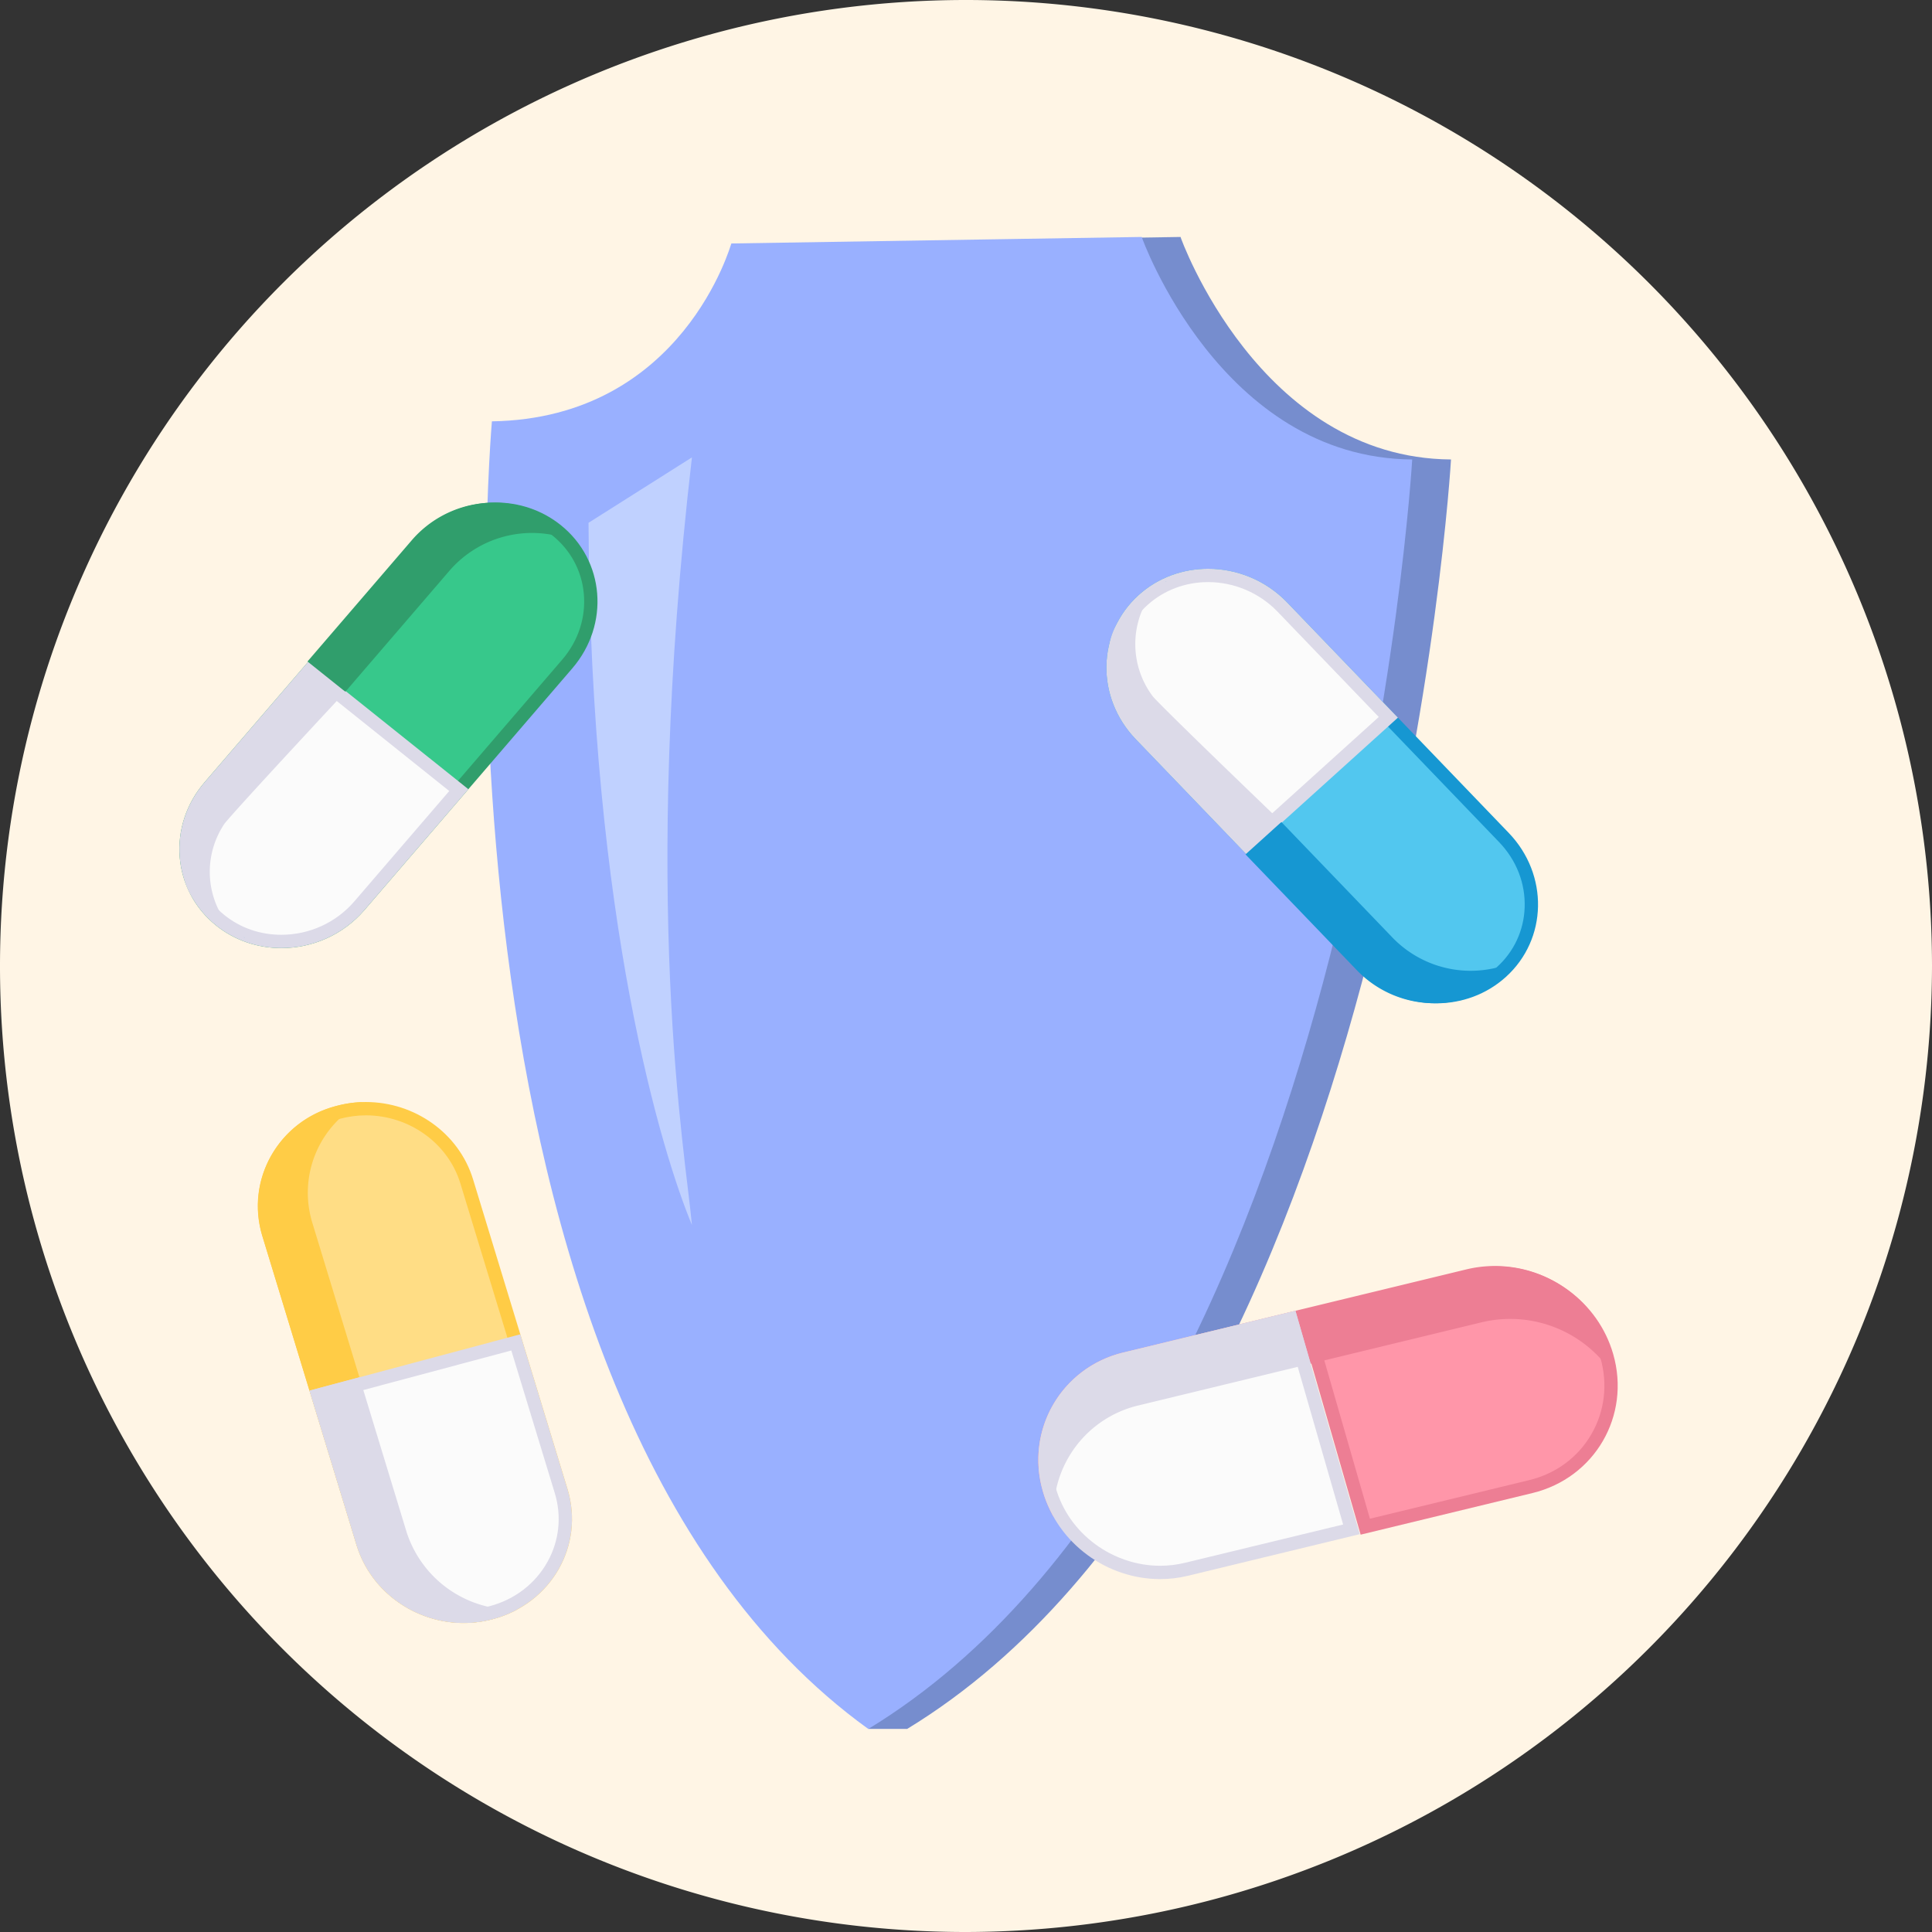 <svg xmlns="http://www.w3.org/2000/svg" width="145" height="145" viewBox="0 0 145 145">
  <rect x="0" y="0" width="145" height="145" fill="#333333" stroke="none"/>
  <g id="antibiotic_resistant_icon_big" data-name="antibiotic resistant_icon_big" transform="translate(2530.257 -1311.531)">
    <path id="Path_10440" data-name="Path 10440" d="M-2584.253,1385.682a72.611,72.611,0,0,1-72.5,72.5,72.479,72.479,0,0,1-72.5-72.5,72.5,72.5,0,0,1,72.5-72.5A72.528,72.528,0,0,1-2584.253,1385.682Z" transform="translate(198.996 -1.651)" fill="#fff5e5"/>
    <g id="antibiotic_resistant" data-name="antibiotic resistant" transform="translate(1180.21 -1488.925)">
      <g id="Group_12842" data-name="Group 12842">
        <g id="Group_12832" data-name="Group 12832">
          <g id="Group_12831" data-name="Group 12831">
            <path id="Path_25842" data-name="Path 25842" d="M-3670.636,2832.079c14.364-.231,17.949-13.354,17.97-13.35l30.8-.489c-.017,0,5.906,16.6,20.3,16.7,0,0-4.267,73.019-40.821,95.278C-3676.991,2905.25-3670.636,2832.079-3670.636,2832.079Z" fill="#768dce"/>
            <path id="Path_25843" data-name="Path 25843" d="M-3645.3,2930.214h2.913a28.662,28.662,0,0,0,.089-3.808C-3642.466,2926.535-3645.3,2930.214-3645.3,2930.214Z" fill="#768dce"/>
            <path id="Path_25844" data-name="Path 25844" d="M-3673.549,2832.079c14.364-.231,17.949-13.354,17.971-13.35l30.8-.489c-.017,0,5.906,16.6,20.3,16.7,0,0-4.267,73.019-40.821,95.278C-3679.9,2905.25-3673.549,2832.079-3673.549,2832.079Z" fill="#99b0ff"/>
          </g>
          <path id="Path_25845" data-name="Path 25845" d="M-3658.536,2834.783c-3.88,33.381-.492,52.141,0,57.61-2.185-5.23-7.63-22.8-7.761-52.7Z" fill="#c0d1ff"/>
        </g>
        <g id="Group_12841" data-name="Group 12841">
          <g id="Group_12833" data-name="Group 12833">
            <g id="Path_25846" data-name="Path 25846" fill="#ff96a9" stroke-miterlimit="10">
              <path d="M -3608 2915.036 L -3612.552 2899.236 L -3600.168 2896.236 C -3599.522 2896.08 -3598.858 2896 -3598.193 2896 C -3596.363 2896 -3594.529 2896.609 -3593.03 2897.715 C -3591.487 2898.853 -3590.396 2900.409 -3589.875 2902.216 C -3589.268 2904.323 -3589.527 2906.503 -3590.603 2908.355 C -3591.678 2910.207 -3593.444 2911.511 -3595.575 2912.027 L -3608 2915.036 Z" stroke="none"/>
              <path d="M -3598.193 2895.5 L -3598.193 2896.5 C -3598.818 2896.5 -3599.443 2896.575 -3600.051 2896.722 L -3611.927 2899.599 L -3607.652 2914.438 L -3595.692 2911.541 C -3593.696 2911.057 -3592.042 2909.837 -3591.035 2908.104 C -3590.028 2906.371 -3589.787 2904.329 -3590.356 2902.355 C -3590.846 2900.655 -3591.873 2899.189 -3593.327 2898.117 C -3594.74 2897.074 -3596.469 2896.5 -3598.193 2896.5 L -3598.193 2895.5 M -3598.193 2895.5 C -3594.23 2895.5 -3590.53 2898.139 -3589.395 2902.078 C -3588.061 2906.707 -3590.775 2911.379 -3595.457 2912.513 L -3608.348 2915.635 L -3613.177 2898.873 L -3600.286 2895.75 C -3599.588 2895.581 -3598.887 2895.5 -3598.193 2895.5 Z" stroke="none" fill="#ed7e94"/>
            </g>
            <path id="Path_25847" data-name="Path 25847" d="M-3632.2,2912.392h0a8.921,8.921,0,0,0,.813,1.927,8.269,8.269,0,0,1,6.393-8.391l25.782-6.245a9.207,9.207,0,0,1,10.079,4.4,8.624,8.624,0,0,0-.331-2.043h0a9.185,9.185,0,0,0-10.891-6.328l-25.782,6.245A8.283,8.283,0,0,0-3632.2,2912.392Z" fill="#ed7e94"/>
            <g id="Path_25848" data-name="Path 25848" fill="#fbfbfb" stroke-miterlimit="10">
              <path d="M -3623.397 2918.47 C -3623.397 2918.47 -3623.397 2918.47 -3623.397 2918.47 C -3625.227 2918.47 -3627.061 2917.861 -3628.56 2916.756 C -3630.103 2915.618 -3631.194 2914.061 -3631.715 2912.254 C -3632.321 2910.147 -3632.063 2907.968 -3630.987 2906.116 C -3629.911 2904.264 -3628.145 2902.96 -3626.014 2902.444 L -3613.589 2899.435 L -3609.037 2915.235 L -3621.422 2918.234 C -3622.068 2918.391 -3622.732 2918.47 -3623.397 2918.47 Z" stroke="none"/>
              <path d="M -3623.397 2917.97 C -3622.772 2917.97 -3622.147 2917.895 -3621.539 2917.748 L -3609.662 2914.872 L -3613.937 2900.033 L -3625.897 2902.93 C -3627.894 2903.414 -3629.548 2904.634 -3630.554 2906.367 C -3631.561 2908.1 -3631.803 2910.141 -3631.234 2912.115 C -3630.744 2913.816 -3629.717 2915.281 -3628.263 2916.353 C -3626.849 2917.396 -3625.121 2917.97 -3623.397 2917.97 L -3623.397 2917.97 M -3623.397 2918.97 C -3627.359 2918.969 -3631.06 2916.331 -3632.195 2912.392 C -3633.528 2907.764 -3630.814 2903.092 -3626.132 2901.958 L -3613.241 2898.836 L -3608.412 2915.598 L -3621.304 2918.72 C -3622.002 2918.889 -3622.703 2918.97 -3623.397 2918.97 Z" stroke="none" fill="#dcdae8"/>
            </g>
            <path id="Path_25849" data-name="Path 25849" d="M-3631.754,2913.565c.1.223.206.442.323.655.016.028.034.055.049.084a8.268,8.268,0,0,1,6.393-8.376l12.891-3.123-1.143-3.969-12.891,3.122a8.283,8.283,0,0,0-6.063,10.434,8.636,8.636,0,0,0,.333.938C-3631.829,2913.41-3631.79,2913.486-3631.754,2913.565Z" fill="#dcdae8"/>
          </g>
          <g id="Group_12834" data-name="Group 12834">
            <g id="Path_25850" data-name="Path 25850" fill="#ffdd85" stroke-miterlimit="10">
              <path d="M -3675.657 2921.758 C -3679.13 2921.758 -3682.24 2919.513 -3683.22 2916.298 L -3690.304 2893.062 C -3690.875 2891.188 -3690.669 2889.219 -3689.724 2887.517 C -3688.741 2885.748 -3687.089 2884.477 -3685.07 2883.937 C -3684.394 2883.757 -3683.698 2883.665 -3683 2883.665 C -3679.527 2883.665 -3676.417 2885.911 -3675.437 2889.126 L -3668.353 2912.361 C -3667.782 2914.235 -3667.988 2916.204 -3668.934 2917.906 C -3669.916 2919.675 -3671.568 2920.947 -3673.587 2921.486 C -3674.263 2921.667 -3674.959 2921.758 -3675.657 2921.758 Z" stroke="none"/>
              <path d="M -3683 2884.165 C -3683.654 2884.165 -3684.307 2884.251 -3684.941 2884.42 C -3686.827 2884.924 -3688.371 2886.11 -3689.286 2887.76 C -3690.165 2889.342 -3690.357 2891.174 -3689.825 2892.917 L -3682.741 2916.153 C -3681.825 2919.159 -3678.912 2921.258 -3675.657 2921.258 C -3675.003 2921.258 -3674.35 2921.172 -3673.716 2921.003 C -3671.83 2920.499 -3670.286 2919.313 -3669.371 2917.664 C -3668.492 2916.081 -3668.3 2914.25 -3668.832 2912.507 L -3675.916 2889.271 C -3676.832 2886.265 -3679.745 2884.165 -3683 2884.165 M -3683 2883.165 C -3679.386 2883.165 -3676.03 2885.467 -3674.959 2888.98 L -3667.875 2912.215 C -3666.589 2916.434 -3669.088 2920.801 -3673.458 2921.969 C -3674.19 2922.165 -3674.929 2922.258 -3675.657 2922.258 C -3679.272 2922.258 -3682.628 2919.956 -3683.698 2916.444 L -3690.782 2893.208 C -3692.068 2888.989 -3689.569 2884.622 -3685.199 2883.454 C -3684.467 2883.259 -3683.728 2883.165 -3683 2883.165 Z" stroke="none" fill="#ffcc46"/>
            </g>
            <path id="Path_25851" data-name="Path 25851" d="M-3673.458,2921.969h0a8.363,8.363,0,0,0,1.808-.718,8.389,8.389,0,0,1-8.3-5.809l-7.083-23.236a7.688,7.688,0,0,1,3.775-9.035,8.556,8.556,0,0,0-1.94.283h0a7.757,7.757,0,0,0-5.583,9.754l7.084,23.236A8.436,8.436,0,0,0-3673.458,2921.969Z" fill="#ffcc46"/>
            <g id="Path_25852" data-name="Path 25852" fill="#fbfbfb" stroke-miterlimit="10">
              <path d="M -3675.657 2921.758 C -3675.657 2921.758 -3675.657 2921.758 -3675.657 2921.758 C -3679.13 2921.758 -3682.24 2919.513 -3683.22 2916.298 L -3686.611 2905.175 L -3671.754 2901.205 L -3668.353 2912.361 C -3667.782 2914.235 -3667.988 2916.204 -3668.934 2917.906 C -3669.916 2919.675 -3671.568 2920.947 -3673.587 2921.486 C -3674.263 2921.667 -3674.959 2921.758 -3675.657 2921.758 Z" stroke="none"/>
              <path d="M -3675.657 2921.258 C -3675.003 2921.258 -3674.35 2921.172 -3673.716 2921.003 C -3671.83 2920.499 -3670.286 2919.313 -3669.371 2917.664 C -3668.492 2916.081 -3668.3 2914.25 -3668.832 2912.507 L -3672.092 2901.812 L -3685.981 2905.525 L -3682.741 2916.153 C -3681.825 2919.158 -3678.912 2921.258 -3675.657 2921.258 L -3675.657 2921.258 M -3675.657 2922.258 C -3679.271 2922.258 -3682.628 2919.956 -3683.698 2916.444 L -3687.24 2904.826 L -3671.417 2900.597 L -3667.875 2912.215 C -3666.589 2916.434 -3669.088 2920.801 -3673.458 2921.969 C -3674.191 2922.165 -3674.929 2922.258 -3675.657 2922.258 Z" stroke="none" fill="#dcdae8"/>
            </g>
            <path id="Path_25853" data-name="Path 25853" d="M-3679.951,2915.442l-3.541-11.618-3.748,1,3.542,11.617a8.436,8.436,0,0,0,10.24,5.526,8.363,8.363,0,0,0,1.808-.718A8.389,8.389,0,0,1-3679.951,2915.442Z" fill="#dcdae8"/>
          </g>
          <g id="Group_12837" data-name="Group 12837">
            <g id="Group_12836" data-name="Group 12836">
              <g id="Path_25854" data-name="Path 25854" fill="#37c88b" stroke-miterlimit="10">
                <path d="M -3689.352 2871.113 C -3691.052 2871.113 -3692.634 2870.566 -3693.927 2869.532 C -3695.395 2868.358 -3696.3 2866.688 -3696.473 2864.829 C -3696.653 2862.901 -3696.034 2861.005 -3694.731 2859.489 L -3679.135 2841.352 C -3677.669 2839.647 -3675.533 2838.669 -3673.275 2838.669 C -3671.575 2838.669 -3669.993 2839.216 -3668.7 2840.25 C -3667.232 2841.424 -3666.327 2843.094 -3666.154 2844.953 C -3665.974 2846.88 -3666.593 2848.777 -3667.896 2850.293 L -3683.492 2868.43 C -3684.958 2870.135 -3687.094 2871.113 -3689.352 2871.113 Z" stroke="none"/>
                <path d="M -3673.275 2839.169 C -3675.387 2839.169 -3677.385 2840.083 -3678.756 2841.678 L -3694.352 2859.815 C -3695.566 2861.227 -3696.142 2862.991 -3695.975 2864.782 C -3695.815 2866.505 -3694.976 2868.053 -3693.615 2869.142 C -3692.411 2870.104 -3690.937 2870.613 -3689.352 2870.613 C -3687.24 2870.613 -3685.242 2869.698 -3683.871 2868.104 L -3668.275 2849.967 C -3667.061 2848.555 -3666.485 2846.791 -3666.652 2844.999 C -3666.812 2843.277 -3667.651 2841.729 -3669.012 2840.64 C -3670.216 2839.677 -3671.69 2839.169 -3673.275 2839.169 M -3673.275 2838.169 C -3671.54 2838.169 -3669.81 2838.722 -3668.388 2839.859 C -3665.075 2842.508 -3664.685 2847.325 -3667.517 2850.619 L -3683.113 2868.756 C -3684.729 2870.636 -3687.046 2871.613 -3689.352 2871.613 C -3691.087 2871.613 -3692.817 2871.06 -3694.239 2869.923 C -3697.552 2867.274 -3697.942 2862.456 -3695.11 2859.163 L -3679.514 2841.026 C -3677.898 2839.146 -3675.581 2838.169 -3673.275 2838.169 Z" stroke="none" fill="#309e6c"/>
              </g>
              <g id="Path_25855" data-name="Path 25855" fill="#fbfbfb" stroke-miterlimit="10">
                <path d="M -3689.352 2871.113 C -3689.352 2871.113 -3689.352 2871.113 -3689.352 2871.113 C -3691.052 2871.113 -3692.634 2870.566 -3693.927 2869.532 C -3695.395 2868.358 -3696.3 2866.688 -3696.473 2864.829 C -3696.653 2862.901 -3696.034 2861.005 -3694.731 2859.489 L -3687.248 2850.786 L -3676.032 2859.755 L -3683.492 2868.43 C -3684.958 2870.135 -3687.094 2871.113 -3689.352 2871.113 Z" stroke="none"/>
                <path d="M -3689.352 2870.613 C -3687.24 2870.613 -3685.242 2869.698 -3683.871 2868.104 L -3676.749 2859.822 L -3687.183 2851.478 L -3694.352 2859.815 C -3695.566 2861.227 -3696.142 2862.991 -3695.975 2864.782 C -3695.815 2866.505 -3694.976 2868.053 -3693.615 2869.142 C -3692.411 2870.104 -3690.937 2870.613 -3689.352 2870.613 L -3689.352 2870.613 M -3689.352 2871.613 C -3691.087 2871.613 -3692.817 2871.06 -3694.239 2869.923 C -3697.552 2867.274 -3697.942 2862.456 -3695.11 2859.163 L -3687.312 2850.094 L -3675.315 2859.688 L -3683.113 2868.756 C -3684.729 2870.636 -3687.045 2871.613 -3689.352 2871.613 Z" stroke="none" fill="#dcdae8"/>
              </g>
              <g id="Group_12835" data-name="Group 12835">
                <path id="Path_25856" data-name="Path 25856" d="M-3692.186,2870.783c.029.014.057.033.086.046l-.006-.011Z" fill="#1697d2"/>
                <path id="Path_25857" data-name="Path 25857" d="M-3692.753,2870.479c-.065-.038-.132-.072-.2-.113C-3692.885,2870.407-3692.818,2870.441-3692.753,2870.479Z" fill="#1697d2"/>
              </g>
            </g>
            <path id="Path_25858" data-name="Path 25858" d="M-3668.464,2839.867a8.116,8.116,0,0,0-11.126,1.167l-7.8,9.068,2.842,2.272,7.8-9.068a8.188,8.188,0,0,1,9.56-2.133A7.387,7.387,0,0,0-3668.464,2839.867Z" fill="#309e6c"/>
            <path id="Path_25859" data-name="Path 25859" d="M-3684.546,2852.374s-7.929,8.5-9.06,9.883a6.458,6.458,0,0,0,.059,7.346,4.353,4.353,0,0,1-3.127-4.969c.565-4.012,4.258-7.983,4.258-7.983s5.182-5.972,5.08-5.909S-3684.546,2852.374-3684.546,2852.374Z" fill="#dcdae8"/>
          </g>
          <g id="Group_12840" data-name="Group 12840">
            <g id="Group_12839" data-name="Group 12839">
              <g id="Path_25860" data-name="Path 25860" fill="#52c7ef" stroke-miterlimit="10">
                <path d="M -3602.667 2875.257 C -3602.667 2875.257 -3602.667 2875.257 -3602.667 2875.257 C -3604.759 2875.257 -3606.791 2874.392 -3608.241 2872.884 L -3624.867 2855.591 C -3626.263 2854.138 -3626.994 2852.265 -3626.926 2850.317 C -3626.86 2848.454 -3626.062 2846.74 -3624.677 2845.489 C -3623.359 2844.299 -3621.627 2843.643 -3619.798 2843.643 C -3617.706 2843.643 -3615.675 2844.508 -3614.224 2846.016 L -3597.597 2863.309 C -3596.201 2864.761 -3595.47 2866.634 -3595.539 2868.583 C -3595.604 2870.445 -3596.403 2872.16 -3597.788 2873.411 C -3599.105 2874.601 -3600.838 2875.257 -3602.667 2875.257 Z" stroke="none"/>
                <path d="M -3602.667 2874.757 C -3600.962 2874.757 -3599.349 2874.147 -3598.123 2873.04 C -3596.84 2871.88 -3596.099 2870.291 -3596.039 2868.565 C -3595.975 2866.753 -3596.656 2865.01 -3597.958 2863.656 L -3614.585 2846.363 C -3615.941 2844.952 -3617.841 2844.143 -3619.798 2844.143 C -3621.503 2844.143 -3623.116 2844.753 -3624.342 2845.86 C -3625.625 2847.019 -3626.365 2848.608 -3626.426 2850.334 C -3626.49 2852.146 -3625.808 2853.89 -3624.506 2855.244 L -3607.88 2872.537 C -3606.524 2873.948 -3604.624 2874.757 -3602.667 2874.757 L -3602.667 2874.757 M -3602.667 2875.757 C -3604.819 2875.757 -3606.991 2874.905 -3608.601 2873.23 L -3625.227 2855.937 C -3628.246 2852.797 -3628.15 2847.953 -3625.012 2845.118 C -3623.548 2843.795 -3621.68 2843.143 -3619.798 2843.143 C -3617.646 2843.143 -3615.474 2843.995 -3613.864 2845.67 L -3597.237 2862.963 C -3594.218 2866.103 -3594.315 2870.947 -3597.453 2873.782 C -3598.917 2875.105 -3600.784 2875.757 -3602.667 2875.757 Z" stroke="none" fill="#1697d2"/>
              </g>
              <g id="Path_25861" data-name="Path 25861" fill="#fbfbfb" stroke-miterlimit="10">
                <path d="M -3616.89 2863.888 L -3624.867 2855.591 C -3626.263 2854.138 -3626.994 2852.265 -3626.926 2850.317 C -3626.86 2848.454 -3626.062 2846.74 -3624.677 2845.489 C -3623.359 2844.299 -3621.627 2843.643 -3619.798 2843.643 C -3617.706 2843.643 -3615.675 2844.508 -3614.224 2846.016 L -3606.269 2854.292 L -3616.89 2863.888 Z" stroke="none"/>
                <path d="M -3619.798 2844.143 C -3621.503 2844.143 -3623.116 2844.753 -3624.342 2845.86 C -3625.625 2847.019 -3626.365 2848.608 -3626.426 2850.334 C -3626.49 2852.146 -3625.808 2853.89 -3624.506 2855.244 L -3616.865 2863.192 L -3606.987 2854.266 L -3614.585 2846.363 C -3615.941 2844.952 -3617.841 2844.143 -3619.798 2844.143 M -3619.798 2843.143 C -3617.646 2843.143 -3615.475 2843.995 -3613.864 2845.67 L -3605.551 2854.317 L -3616.914 2864.584 L -3625.227 2855.937 C -3628.246 2852.797 -3628.15 2847.953 -3625.012 2845.118 C -3623.548 2843.795 -3621.68 2843.143 -3619.798 2843.143 Z" stroke="none" fill="#dcdae8"/>
              </g>
              <g id="Group_12838" data-name="Group 12838">
                <path id="Path_25862" data-name="Path 25862" d="M-3623.02,2844.144c.028-.016.054-.036.083-.052l-.006.012C-3622.969,2844.117-3623,2844.13-3623.02,2844.144Z" fill="#1697d2"/>
                <path id="Path_25863" data-name="Path 25863" d="M-3623.566,2844.479c-.063.042-.128.08-.19.124C-3623.694,2844.559-3623.629,2844.521-3623.566,2844.479Z" fill="#1697d2"/>
              </g>
            </g>
            <path id="Path_25864" data-name="Path 25864" d="M-3597.529,2873.779a8.07,8.07,0,0,1-11.148-.553l-8.313-8.646,2.691-2.432,8.313,8.647a8.155,8.155,0,0,0,9.647,1.606A7.326,7.326,0,0,1-3597.529,2873.779Z" fill="#1697d2"/>
            <path id="Path_25865" data-name="Path 25865" d="M-3614.3,2862.148s-8.408-8.069-9.619-9.391a6.512,6.512,0,0,1-.386-7.358,4.339,4.339,0,0,0-2.812,5.148c.806,3.985,4.723,7.756,4.723,7.756s5.521,5.691,5.415,5.633S-3614.3,2862.148-3614.3,2862.148Z" fill="#dcdae8"/>
          </g>
        </g>
      </g>
    </g>
  </g>
</svg>
